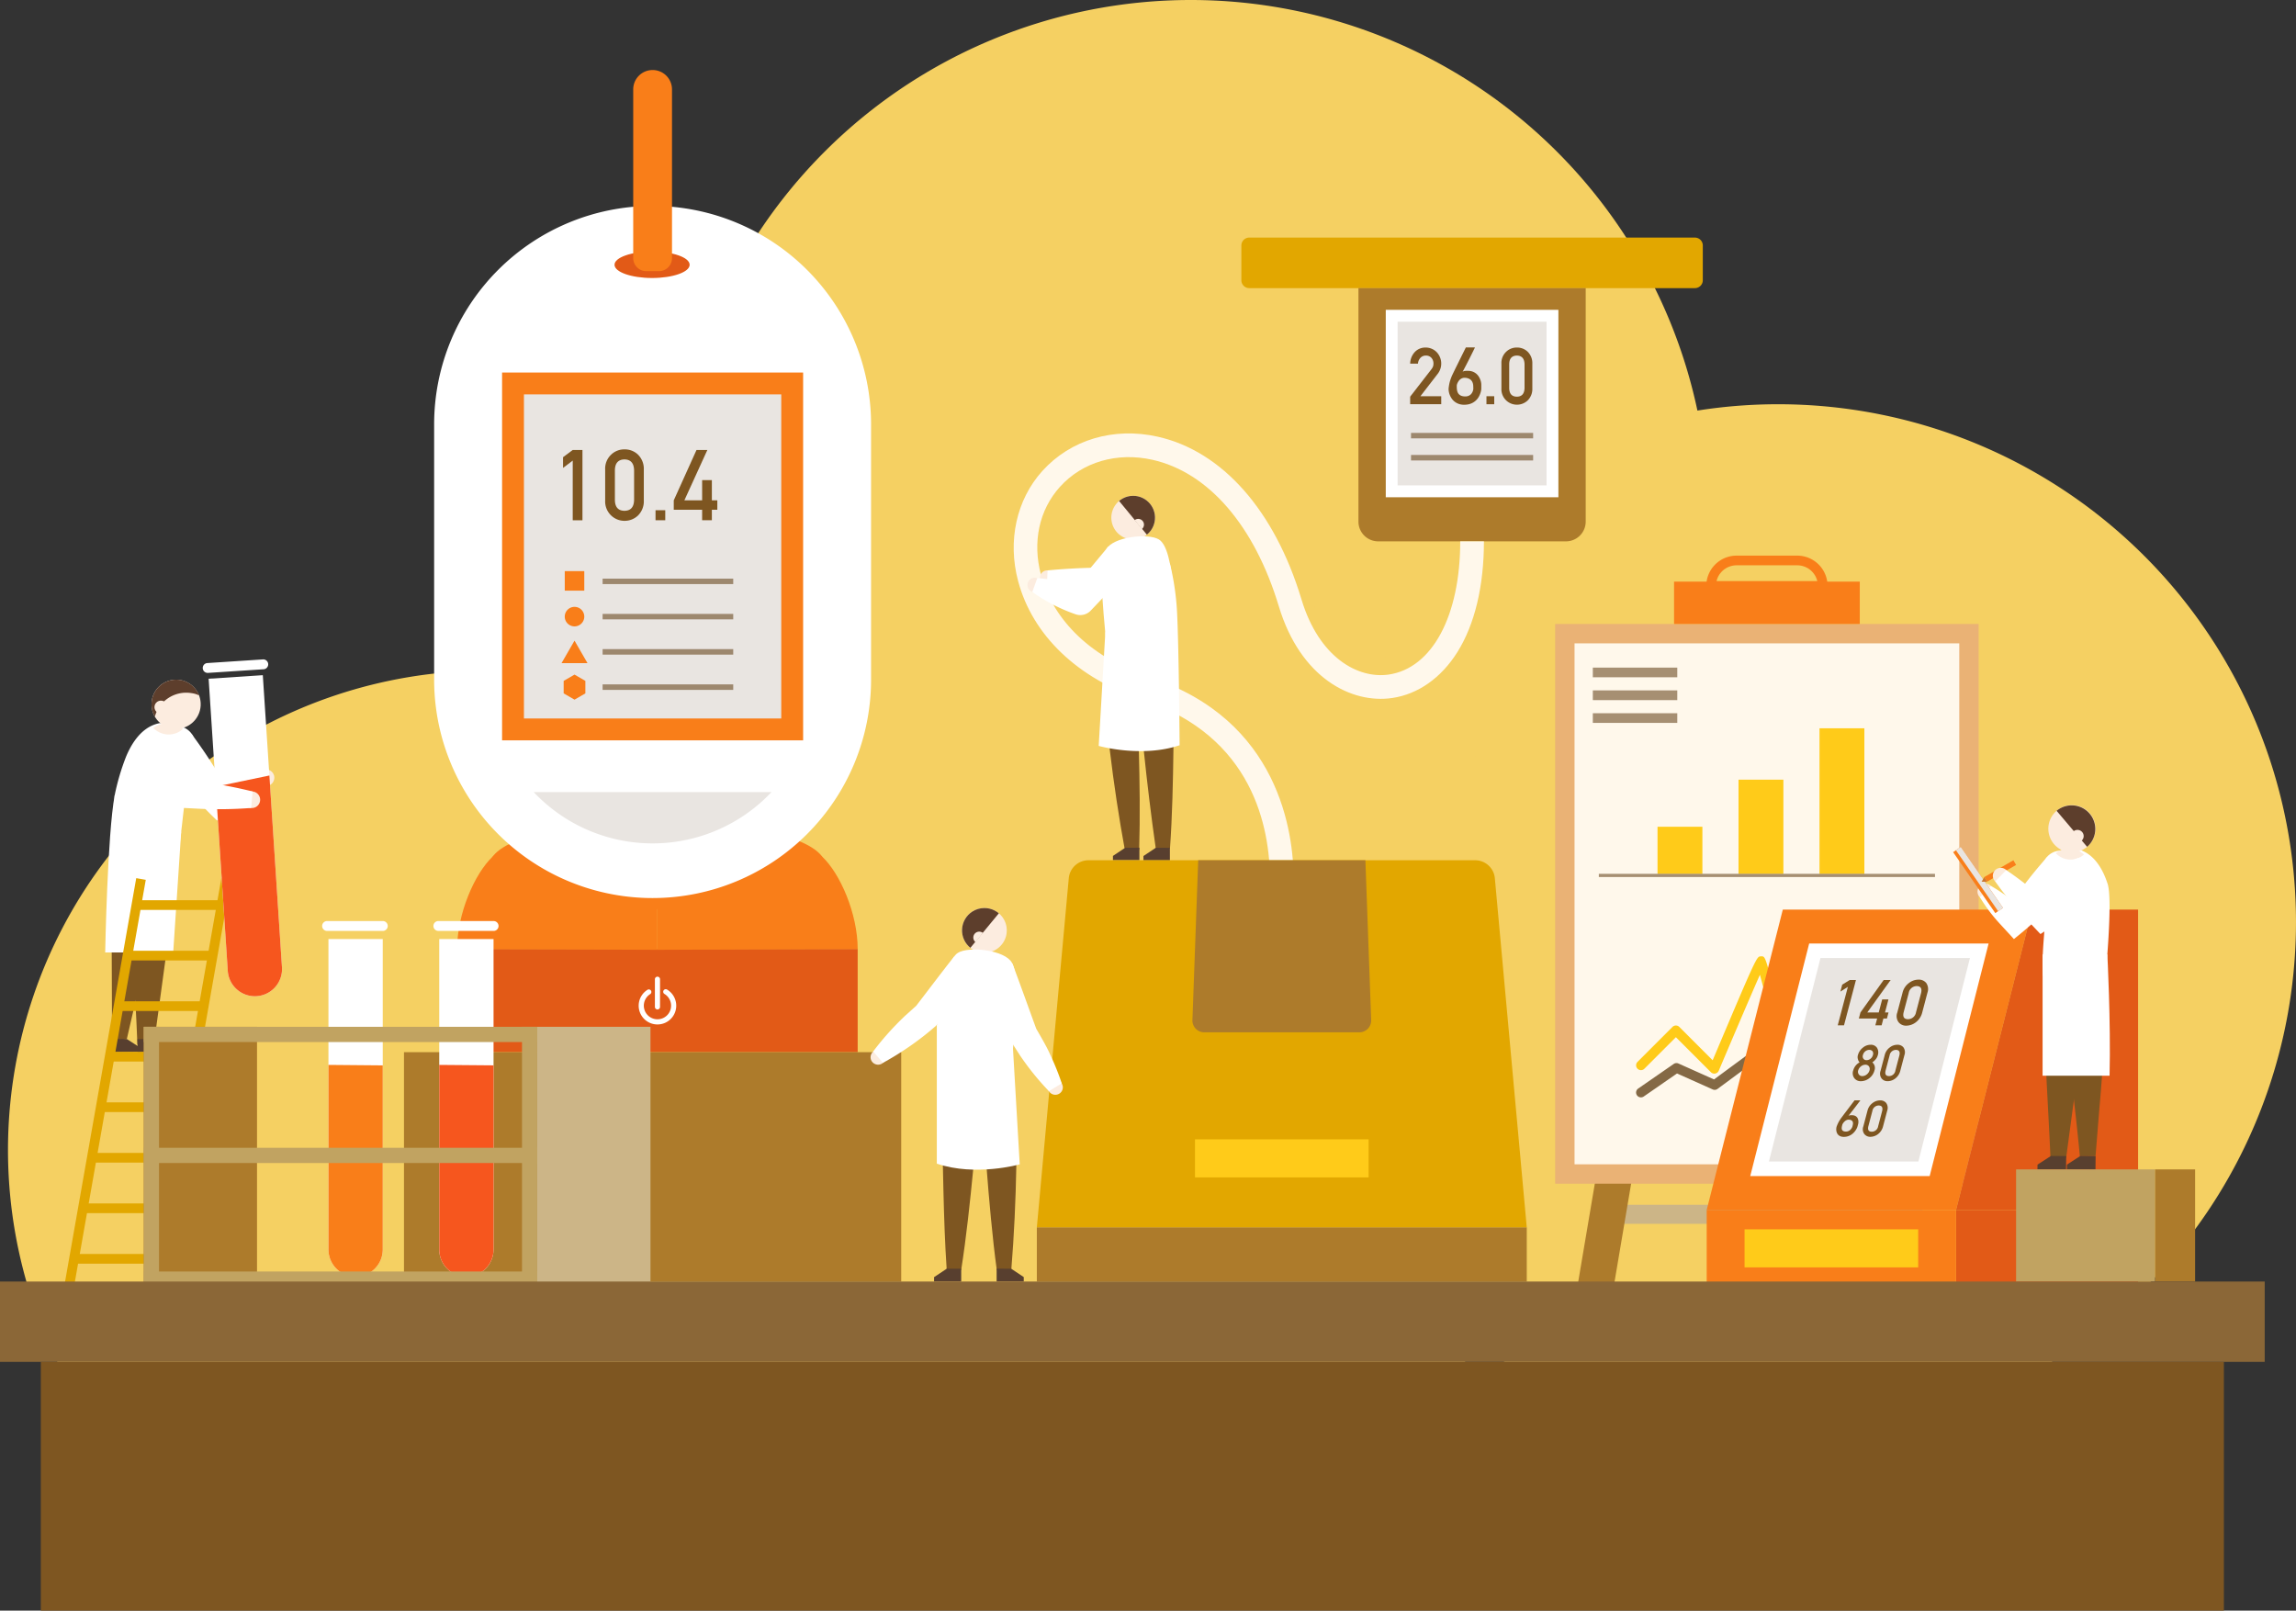 <svg id="explain03" xmlns="http://www.w3.org/2000/svg" xmlns:xlink="http://www.w3.org/1999/xlink" width="581.504" height="407.89" viewBox="0 0 581.504 407.89">
  <rect x="0" y="0" width="581.504" height="407.89" fill="#333333" stroke="none"/>
  <defs>
    <clipPath id="clip-path">
      <rect id="長方形_53876" data-name="長方形 53876" width="581.504" height="407.89" fill="none"/>
    </clipPath>
    <clipPath id="clip-path-3">
      <rect id="長方形_53812" data-name="長方形 53812" width="21.388" height="2.453" transform="translate(403.413 169.072)" fill="none"/>
    </clipPath>
    <clipPath id="clip-path-4">
      <rect id="長方形_53814" data-name="長方形 53814" width="21.388" height="2.452" transform="translate(403.413 174.845)" fill="none"/>
    </clipPath>
    <clipPath id="clip-path-5">
      <rect id="長方形_53816" data-name="長方形 53816" width="21.388" height="2.453" transform="translate(403.413 180.617)" fill="none"/>
    </clipPath>
    <clipPath id="clip-path-6">
      <rect id="長方形_53821" data-name="長方形 53821" width="85.14" height="0.794" transform="translate(404.933 221.302)" fill="none"/>
    </clipPath>
    <clipPath id="clip-path-7">
      <rect id="長方形_53831" data-name="長方形 53831" width="33.086" height="1.385" transform="translate(152.62 146.536)" fill="none"/>
    </clipPath>
    <clipPath id="clip-path-8">
      <rect id="長方形_53833" data-name="長方形 53833" width="33.086" height="1.384" transform="translate(152.62 155.466)" fill="none"/>
    </clipPath>
    <clipPath id="clip-path-9">
      <rect id="長方形_53835" data-name="長方形 53835" width="33.086" height="1.384" transform="translate(152.62 164.395)" fill="none"/>
    </clipPath>
    <clipPath id="clip-path-10">
      <rect id="長方形_53837" data-name="長方形 53837" width="33.086" height="1.384" transform="translate(152.62 173.325)" fill="none"/>
    </clipPath>
    <clipPath id="clip-path-11">
      <path id="パス_557034" data-name="パス 557034" d="M44.6,172.121a6.234,6.234,0,1,0,6.172,5.34,6.2,6.2,0,0,0-6.172-5.34h0" fill="none"/>
    </clipPath>
    <clipPath id="clip-path-13">
      <path id="パス_557062" data-name="パス 557062" d="M282.34,128.115A5.53,5.53,0,1,0,287,125.566a5.529,5.529,0,0,0-4.663,2.549" fill="none"/>
    </clipPath>
    <clipPath id="clip-path-15">
      <rect id="長方形_53870" data-name="長方形 53870" width="30.929" height="1.384" transform="translate(357.366 109.631)" fill="none"/>
    </clipPath>
    <clipPath id="clip-path-16">
      <rect id="長方形_53872" data-name="長方形 53872" width="30.929" height="1.385" transform="translate(357.366 115.22)" fill="none"/>
    </clipPath>
    <clipPath id="clip-path-17">
      <path id="パス_557079" data-name="パス 557079" d="M246.263,230.85a5.667,5.667,0,1,0,3.05-.894,5.667,5.667,0,0,0-3.05.894" fill="none"/>
    </clipPath>
  </defs>
  <g id="グループ_307755" data-name="グループ 307755" clip-path="url(#clip-path)">
    <g id="グループ_307736" data-name="グループ 307736">
      <g id="グループ_307735" data-name="グループ 307735" clip-path="url(#clip-path)">
        <path id="パス_556974" data-name="パス 556974" d="M63.731,396.941a121.4,121.4,0,1,1,150.752-25.423Z" fill="#f5d062"/>
        <path id="パス_556975" data-name="パス 556975" d="M432.748,131.157A131.157,131.157,0,1,1,301.591,0,131.157,131.157,0,0,1,432.748,131.157" fill="#f5d062"/>
        <path id="パス_556976" data-name="パス 556976" d="M581.5,233.53A131.157,131.157,0,1,1,450.347,102.373,131.157,131.157,0,0,1,581.5,233.53" fill="#f5d062"/>
        <path id="パス_556977" data-name="パス 556977" d="M397.05,266.459A131.157,131.157,0,1,1,265.893,135.3,131.157,131.157,0,0,1,397.05,266.459" fill="#f5d062"/>
        <rect id="長方形_53808" data-name="長方形 53808" width="76.551" height="4.819" transform="translate(410.384 305.109)" fill="#ccb587"/>
        <path id="パス_556978" data-name="パス 556978" d="M408.7,325.863h-9.2l14.726-87.057,8.943,1.513Z" fill="#ad7b2b"/>
        <rect id="長方形_53809" data-name="長方形 53809" width="107.25" height="141.742" transform="translate(393.878 158.023)" fill="#eab275"/>
        <path id="パス_556979" data-name="パス 556979" d="M462.859,149.609H432.148v-1.227a7.678,7.678,0,0,1,7.669-7.67H455.19a7.678,7.678,0,0,1,7.669,7.67Zm-28.113-2.453H460.26a5.224,5.224,0,0,0-5.07-3.991H439.817a5.226,5.226,0,0,0-5.071,3.991" fill="#f97e19"/>
        <rect id="長方形_53810" data-name="長方形 53810" width="97.44" height="131.931" transform="translate(398.783 162.928)" fill="#fff8eb"/>
        <g id="グループ_307713" data-name="グループ 307713" opacity="0.6" style="isolation: isolate">
          <g id="グループ_307712" data-name="グループ 307712">
            <g id="グループ_307711" data-name="グループ 307711" clip-path="url(#clip-path-3)">
              <line id="線_54672" data-name="線 54672" x2="21.388" transform="translate(403.413 170.299)" fill="#6b4921"/>
              <rect id="長方形_53811" data-name="長方形 53811" width="21.388" height="2.453" transform="translate(403.413 169.072)" fill="#6b4921"/>
            </g>
          </g>
        </g>
        <g id="グループ_307716" data-name="グループ 307716" opacity="0.6" style="isolation: isolate">
          <g id="グループ_307715" data-name="グループ 307715">
            <g id="グループ_307714" data-name="グループ 307714" clip-path="url(#clip-path-4)">
              <line id="線_54673" data-name="線 54673" x2="21.388" transform="translate(403.413 176.071)" fill="#6b4921"/>
              <rect id="長方形_53813" data-name="長方形 53813" width="21.388" height="2.453" transform="translate(403.413 174.844)" fill="#6b4921"/>
            </g>
          </g>
        </g>
        <g id="グループ_307719" data-name="グループ 307719" opacity="0.6" style="isolation: isolate">
          <g id="グループ_307718" data-name="グループ 307718">
            <g id="グループ_307717" data-name="グループ 307717" clip-path="url(#clip-path-5)">
              <line id="線_54674" data-name="線 54674" x2="21.388" transform="translate(403.413 181.843)" fill="#6b4921"/>
              <rect id="長方形_53815" data-name="長方形 53815" width="21.388" height="2.453" transform="translate(403.413 180.617)" fill="#6b4921"/>
            </g>
          </g>
        </g>
        <rect id="長方形_53817" data-name="長方形 53817" width="11.364" height="36.864" transform="translate(460.823 184.438)" fill="#ffcb19"/>
        <rect id="長方形_53818" data-name="長方形 53818" width="11.364" height="23.853" transform="translate(440.311 197.449)" fill="#ffcb19"/>
        <rect id="長方形_53819" data-name="長方形 53819" width="11.364" height="11.927" transform="translate(419.799 209.375)" fill="#ffcb19"/>
        <g id="グループ_307722" data-name="グループ 307722" opacity="0.6" style="isolation: isolate">
          <g id="グループ_307721" data-name="グループ 307721">
            <g id="グループ_307720" data-name="グループ 307720" clip-path="url(#clip-path-6)">
              <rect id="長方形_53820" data-name="長方形 53820" width="85.139" height="0.794" transform="translate(404.933 221.302)" fill="#6b4921"/>
            </g>
          </g>
        </g>
        <path id="パス_556980" data-name="パス 556980" d="M456.45,284.342a1.347,1.347,0,0,1-.167-.011,1.228,1.228,0,0,1-1.059-1.272,78.763,78.763,0,0,0-1.752-18.926l-2.235,0h0a1.227,1.227,0,0,1-1.187-.917c-2.326-8.949-3.609-13.771-4.317-16.358-2.279,5.15-7.051,16.33-10.418,24.284a1.225,1.225,0,0,1-2,.389l-8.862-8.861-7.984,7.984a1.226,1.226,0,0,1-1.735-1.734l8.852-8.852a1.226,1.226,0,0,1,1.734,0l8.442,8.442c11.111-26.246,11.133-26.25,12.154-26.312,1.088-.068,1.1-.069,2.978,6.97.914,3.42,2.093,7.92,3.287,12.511l2.246,0h0a1.226,1.226,0,0,1,1.187.919,66.695,66.695,0,0,1,1.787,10.924l5.1-22.11a1.227,1.227,0,0,1,2.313-.23l7.353,16.264,13.584-30.731a1.226,1.226,0,0,1,2.243.991l-14.693,33.241a1.224,1.224,0,0,1-1.116.731h0a1.227,1.227,0,0,1-1.118-.721L464.081,255.5l-6.437,27.891a1.227,1.227,0,0,1-1.194.951" fill="#ffcb19"/>
        <path id="パス_556981" data-name="パス 556981" d="M415.6,277.907a1.226,1.226,0,0,1-.7-2.235l9-6.23a1.225,1.225,0,0,1,1.2-.11l9.009,4.033,11.986-8.844a1.213,1.213,0,0,1,.428-.2l9.171-2.314a1.239,1.239,0,0,1,.5-.02l9.253,1.563a1.161,1.161,0,0,1,.157.038l20.577,6.337a1.226,1.226,0,1,1-.722,2.344l-20.5-6.313-8.921-1.507-8.686,2.191L435,275.764a1.224,1.224,0,0,1-1.229.132l-9.033-4.043-8.434,5.836a1.223,1.223,0,0,1-.7.218" fill="#846945"/>
        <rect id="長方形_53822" data-name="長方形 53822" width="47.037" height="10.725" transform="translate(423.985 147.298)" fill="#f97e19"/>
        <path id="パス_556982" data-name="パス 556982" d="M432.253,306.415h63.155l19.274-76.058H451.528Z" fill="#f97e19"/>
        <path id="パス_556983" data-name="パス 556983" d="M488.727,297.831l14.924-58.89H458.207l-14.924,58.89Z" fill="#fff"/>
        <path id="パス_556984" data-name="パス 556984" d="M485.865,294.152l13.059-51.532H461.07l-13.059,51.532Z" fill="#e9e5e1"/>
        <path id="パス_556985" data-name="パス 556985" d="M468.009,249.919l-1.895,1.2.461-1.749,1.891-1.181h1.587l-3.023,11.468h-1.587Z" fill="#7e5621"/>
        <path id="パス_556986" data-name="パス 556986" d="M471.193,256.405l5.879-8.22h1.77l-5.919,8.22h2.9l.871-3.3h1.587l-.87,3.3h.891l-.406,1.54h-.891l-.45,1.708h-1.588l.45-1.706-4.631,0Z" fill="#7e5621"/>
        <path id="パス_556987" data-name="パス 556987" d="M481.858,251.381a4.272,4.272,0,0,1,1.627-2.442,3.923,3.923,0,0,1,2.39-.848,2.394,2.394,0,0,1,1.98.849,2.718,2.718,0,0,1,.308,2.447l-1.333,5.057a4.442,4.442,0,0,1-1.6,2.439,4.063,4.063,0,0,1-2.432.865,2.391,2.391,0,0,1-1.938-.864,2.576,2.576,0,0,1-.342-2.435Zm4.692.1q.41-1.727-1.106-1.758a2.068,2.068,0,0,0-2.026,1.758l-1.284,4.871q-.429,1.741,1.1,1.757a2.069,2.069,0,0,0,2.033-1.757Z" fill="#7e5621"/>
        <path id="パス_556988" data-name="パス 556988" d="M469.359,271.088a3.312,3.312,0,0,1,1.611-2.043,1.864,1.864,0,0,1-.42-.816,1.7,1.7,0,0,1,0-1.022,3.554,3.554,0,0,1,1.237-1.875,3.064,3.064,0,0,1,1.973-.748,1.842,1.842,0,0,1,1.609.747,2.218,2.218,0,0,1,.225,1.875,2.629,2.629,0,0,1-.512,1.021,4.509,4.509,0,0,1-.876.816,1.859,1.859,0,0,1,.534,2.043,3.583,3.583,0,0,1-1.3,1.961,3.46,3.46,0,0,1-2.115.766,1.986,1.986,0,0,1-1.681-.765,2.125,2.125,0,0,1-.288-1.96m1.261-.012a1.132,1.132,0,0,0,.168,1.024,1.012,1.012,0,0,0,.882.418,1.747,1.747,0,0,0,1.12-.418,1.924,1.924,0,0,0,.7-1.024,1.167,1.167,0,0,0-.153-1.036,1.1,1.1,0,0,0-.9-.406,1.837,1.837,0,0,0-1.1.406,1.917,1.917,0,0,0-.711,1.036m1.2-3.895a1.022,1.022,0,0,0,.14.964.953.953,0,0,0,.777.344,1.616,1.616,0,0,0,.976-.344,1.719,1.719,0,0,0,.636-.964,1.069,1.069,0,0,0-.122-.983,1.032,1.032,0,0,0-.8-.319,1.648,1.648,0,0,0-.952.319,1.73,1.73,0,0,0-.653.983" fill="#7e5621"/>
        <path id="パス_556989" data-name="パス 556989" d="M477.34,267.19a3.385,3.385,0,0,1,1.289-1.934,3.1,3.1,0,0,1,1.892-.671,1.894,1.894,0,0,1,1.567.672,2.149,2.149,0,0,1,.244,1.937l-1.055,4a3.52,3.52,0,0,1-1.264,1.931,3.22,3.22,0,0,1-1.925.685,1.9,1.9,0,0,1-1.535-.684,2.043,2.043,0,0,1-.271-1.928Zm3.715.081q.324-1.367-.876-1.392a1.636,1.636,0,0,0-1.6,1.392l-1.017,3.856q-.339,1.38.87,1.392a1.637,1.637,0,0,0,1.609-1.392Z" fill="#7e5621"/>
        <path id="パス_556990" data-name="パス 556990" d="M471.172,278.651a.931.931,0,0,1-.094.134l-.274.365c-.115.153-.249.33-.4.529l-.48.629q-.252.33-.512.666t-.5.642l-.436.554q-.2.249-.323.4a1.215,1.215,0,0,1,.441-.127,3.915,3.915,0,0,1,.529-.01,1.76,1.76,0,0,1,.712.15,1.352,1.352,0,0,1,.723.8,2.162,2.162,0,0,1,.109.492,2.255,2.255,0,0,1,0,.449,2.178,2.178,0,0,1-.052.326c-.007.025-.019.071-.036.137l-.059.222c-.021.08-.044.163-.068.245s-.045.154-.065.212c-.012.029-.045.105-.1.228a3.866,3.866,0,0,1-.24.436,4.722,4.722,0,0,1-.4.541,3.623,3.623,0,0,1-1.37.993,3.171,3.171,0,0,1-.995.231,2.605,2.605,0,0,1-.983-.075,1.734,1.734,0,0,1-.66-.355,1.541,1.541,0,0,1-.389-.533,2.2,2.2,0,0,1-.17-.619,2.542,2.542,0,0,1,0-.61,2.151,2.151,0,0,1,.116-.5c.079-.2.153-.386.225-.545s.145-.313.223-.458.16-.288.247-.43.186-.294.3-.461c.028-.041.1-.14.215-.295l.429-.576q.255-.343.569-.754t.631-.834q.746-.984,1.669-2.2Zm-2.013,6.645c.042-.158.081-.332.119-.523a1.354,1.354,0,0,0,0-.545.779.779,0,0,0-.278-.445,1.268,1.268,0,0,0-.72-.224,1.124,1.124,0,0,0-.442.049,1.625,1.625,0,0,0-.392.187,1.919,1.919,0,0,0-.33.271,3,3,0,0,0-.26.3,1.977,1.977,0,0,0-.176.277,1.134,1.134,0,0,0-.083.2c-.027.1-.056.219-.085.346a2.631,2.631,0,0,0-.059.38,1.315,1.315,0,0,0,.018.367.7.7,0,0,0,.147.315.822.822,0,0,0,.324.224,1.494,1.494,0,0,0,.56.087,1.469,1.469,0,0,0,.507-.071,1.642,1.642,0,0,0,.719-.471,2.376,2.376,0,0,0,.224-.292,1.937,1.937,0,0,0,.139-.259,1.43,1.43,0,0,0,.064-.171" fill="#7e5621"/>
        <path id="パス_556991" data-name="パス 556991" d="M472.975,281.275a3.385,3.385,0,0,1,1.289-1.934,3.1,3.1,0,0,1,1.892-.671,1.894,1.894,0,0,1,1.567.672,2.149,2.149,0,0,1,.244,1.937l-1.055,4a3.515,3.515,0,0,1-1.264,1.931,3.22,3.22,0,0,1-1.925.685,1.9,1.9,0,0,1-1.535-.684,2.043,2.043,0,0,1-.271-1.928Zm3.715.081q.324-1.366-.876-1.392a1.636,1.636,0,0,0-1.6,1.392l-1.017,3.856q-.339,1.38.87,1.392a1.637,1.637,0,0,0,1.609-1.392Z" fill="#7e5621"/>
        <path id="パス_556992" data-name="パス 556992" d="M541.512,306.415H495.407l19.275-76.058h26.83Z" fill="#e25a17"/>
        <rect id="長方形_53823" data-name="長方形 53823" width="46.105" height="19.449" transform="translate(495.408 306.414)" fill="#e25a17"/>
        <rect id="長方形_53824" data-name="長方形 53824" width="63.155" height="19.449" transform="translate(432.253 306.414)" fill="#f97e19"/>
        <rect id="長方形_53825" data-name="長方形 53825" width="43.975" height="9.638" transform="translate(441.843 311.32)" fill="#ffcb19"/>
        <rect id="長方形_53826" data-name="長方形 53826" width="101.419" height="26.139" transform="translate(115.804 240.32)" fill="#e25a17"/>
        <path id="パス_556993" data-name="パス 556993" d="M166.514,259.44a4.751,4.751,0,0,1-2.492-8.8.649.649,0,0,1,.682,1.1,3.452,3.452,0,1,0,3.619,0,.649.649,0,1,1,.681-1.1,4.751,4.751,0,0,1-2.49,8.8" fill="#fff"/>
        <path id="パス_556994" data-name="パス 556994" d="M166.514,255.643a.65.65,0,0,1-.649-.649v-7.005a.649.649,0,1,1,1.3,0v7.005a.65.65,0,0,1-.649.649" fill="#fff"/>
        <path id="パス_556995" data-name="パス 556995" d="M208.929,219.008c0,6.214-19,11.252-42.429,11.252s-42.429-5.038-42.429-11.252,19-11.252,42.429-11.252,42.429,5.038,42.429,11.252" fill="#f97e19"/>
        <path id="パス_556996" data-name="パス 556996" d="M115.777,240.32c0-8.9,4.441-19.15,9.039-23.422,7.736-7.186,41.684,2.11,41.684,2.11v21.533Z" fill="#f97e19"/>
        <path id="パス_556997" data-name="パス 556997" d="M217.223,240.32c0-8.9-4.441-19.15-9.039-23.422-7.736-7.186-41.684,2.11-41.684,2.11v21.533Z" fill="#f97e19"/>
        <path id="パス_556998" data-name="パス 556998" d="M165.283,227.432h0A55.331,55.331,0,0,1,109.952,172.1V107.482a55.331,55.331,0,1,1,110.662,0V172.1a55.331,55.331,0,0,1-55.331,55.331" fill="#fff"/>
        <rect id="長方形_53827" data-name="長方形 53827" width="76.244" height="93.15" transform="translate(127.161 94.342)" fill="#f97e19"/>
        <rect id="長方形_53828" data-name="長方形 53828" width="65.171" height="82.077" transform="translate(132.697 99.878)" fill="#e9e5e1"/>
        <path id="パス_556999" data-name="パス 556999" d="M145.055,116.644,142.6,118.5v-2.714l2.452-1.832h2.463v17.8h-2.463Z" fill="#7e5621"/>
        <path id="パス_557000" data-name="パス 557000" d="M153.271,118.913a4.855,4.855,0,0,1,1.526-3.79,4.752,4.752,0,0,1,3.361-1.317,4.821,4.821,0,0,1,3.42,1.319,5.064,5.064,0,0,1,1.48,3.8v7.849a5.048,5.048,0,0,1-1.48,3.784,4.912,4.912,0,0,1-3.42,1.343,4.9,4.9,0,0,1-4.887-5.119Zm7.324.159q-.072-2.679-2.437-2.728-2.376.049-2.424,2.728v7.56q.048,2.7,2.424,2.727,2.365-.024,2.437-2.727Z" fill="#7e5621"/>
        <rect id="長方形_53829" data-name="長方形 53829" width="2.463" height="2.538" transform="translate(166.026 129.213)" fill="#7e5621"/>
        <path id="パス_557001" data-name="パス 557001" d="M170.643,126.711l5.761-12.758h2.746l-5.821,12.758h4.5v-5.126h2.463v5.126h1.384v2.39h-1.384v2.65h-2.463V129.1l-7.187,0Z" fill="#7e5621"/>
        <path id="パス_557002" data-name="パス 557002" d="M135.175,200.6a41.389,41.389,0,0,0,60.216,0Z" fill="#e9e5e1"/>
        <path id="パス_557003" data-name="パス 557003" d="M174.666,67.052c0,1.851-4.259,3.351-9.513,3.351s-9.512-1.5-9.512-3.351S159.9,63.7,165.153,63.7s9.513,1.5,9.513,3.351" fill="#e25a17"/>
        <path id="パス_557004" data-name="パス 557004" d="M165.283,17.733h0a4.91,4.91,0,0,0-4.91,4.91V65.36a3.311,3.311,0,0,0,3.312,3.311h3.2a3.311,3.311,0,0,0,3.312-3.311V22.643a4.91,4.91,0,0,0-4.91-4.91" fill="#f97e19"/>
        <g id="グループ_307725" data-name="グループ 307725" opacity="0.6" style="isolation: isolate">
          <g id="グループ_307724" data-name="グループ 307724">
            <g id="グループ_307723" data-name="グループ 307723" clip-path="url(#clip-path-7)">
              <rect id="長方形_53830" data-name="長方形 53830" width="33.085" height="1.384" transform="translate(152.621 146.537)" fill="#6b4921"/>
            </g>
          </g>
        </g>
        <g id="グループ_307728" data-name="グループ 307728" opacity="0.6" style="isolation: isolate">
          <g id="グループ_307727" data-name="グループ 307727">
            <g id="グループ_307726" data-name="グループ 307726" clip-path="url(#clip-path-8)">
              <rect id="長方形_53832" data-name="長方形 53832" width="33.085" height="1.384" transform="translate(152.621 155.466)" fill="#6b4921"/>
            </g>
          </g>
        </g>
        <g id="グループ_307731" data-name="グループ 307731" opacity="0.6" style="isolation: isolate">
          <g id="グループ_307730" data-name="グループ 307730">
            <g id="グループ_307729" data-name="グループ 307729" clip-path="url(#clip-path-9)">
              <rect id="長方形_53834" data-name="長方形 53834" width="33.085" height="1.384" transform="translate(152.621 164.395)" fill="#6b4921"/>
            </g>
          </g>
        </g>
        <g id="グループ_307734" data-name="グループ 307734" opacity="0.6" style="isolation: isolate">
          <g id="グループ_307733" data-name="グループ 307733">
            <g id="グループ_307732" data-name="グループ 307732" clip-path="url(#clip-path-10)">
              <rect id="長方形_53836" data-name="長方形 53836" width="33.085" height="1.384" transform="translate(152.621 173.325)" fill="#6b4921"/>
            </g>
          </g>
        </g>
        <rect id="長方形_53838" data-name="長方形 53838" width="4.945" height="4.945" transform="translate(143.035 144.637)" fill="#f97e19"/>
        <path id="パス_557005" data-name="パス 557005" d="M145.507,158.631h0a2.472,2.472,0,1,1,2.473-2.473,2.473,2.473,0,0,1-2.473,2.473" fill="#f97e19"/>
        <path id="パス_557006" data-name="パス 557006" d="M145.507,162.242l-3.285,5.691h6.57Z" fill="#f97e19"/>
        <path id="パス_557007" data-name="パス 557007" d="M148.255,175.6V172.43l-2.747-1.586-2.748,1.586V175.6l2.748,1.586Z" fill="#f97e19"/>
        <path id="パス_557008" data-name="パス 557008" d="M523.293,293.2l3.077-22.95c1.085-7.633,2.083-15.277,2.581-22.964l-11.279-.512c-.378,13.459,1.072,32.621,1.643,46.261Z" fill="#7e5621"/>
        <path id="パス_557009" data-name="パス 557009" d="M519.435,292.742l-3.4,2.2-.013,1.205h7.244l.037-3.368Z" fill="#583f2f"/>
        <path id="パス_557010" data-name="パス 557010" d="M530.738,292.761l.971-12.088a349.933,349.933,0,0,0,1.46-36.3l-11.284.422c.833,14,3.579,33.841,4.874,48.012Z" fill="#7e5621"/>
        <path id="パス_557011" data-name="パス 557011" d="M526.888,292.741l-3.4,2.2-.014,1.205,7.244.053.038-3.42Z" fill="#583f2f"/>
        <path id="パス_557012" data-name="パス 557012" d="M517.421,247.176c-.4-5.887.545-11.265.385-13.406-.649-8.727-.153-13.055,2.656-16.483a10.042,10.042,0,0,1,2.113-1.93c.83-.059,2.562-.62,3.931-.219,4.7,1.377,6.588,6.585,7.28,8.666,1.382,4.161-.559,23.664-.559,23.664l-15.8-.292" fill="#fff"/>
        <path id="パス_557013" data-name="パス 557013" d="M517.323,241.7h16.4s.9,17.03.562,30.721H517.323Z" fill="#fff"/>
        <path id="パス_557014" data-name="パス 557014" d="M500.863,225.516a2.008,2.008,0,0,1,2.272-1.7h0a2.007,2.007,0,1,1-2.273,1.7" fill="#fcecdf"/>
        <path id="パス_557015" data-name="パス 557015" d="M525.269,223.135,518.4,217.12a118.5,118.5,0,0,0-10.549,13.8l4.958-.2a47.136,47.136,0,0,0-8.557-6.364l-2.8,2.876a40.772,40.772,0,0,0,4.8,6.438c.942,1.032,2.859,3.1,3.806,4.144a111.022,111.022,0,0,0,15.221-14.674" fill="#fff"/>
        <path id="パス_557016" data-name="パス 557016" d="M517.375,219.351h0a4.566,4.566,0,1,1,3.871,5.17,4.566,4.566,0,0,1-3.871-5.17" fill="#fff"/>
        <path id="パス_557017" data-name="パス 557017" d="M519.669,206.738h0A5.975,5.975,0,0,1,527.9,204.8h0a5.976,5.976,0,1,1-8.227,1.937" fill="#fcecdf"/>
        <path id="パス_557018" data-name="パス 557018" d="M520.875,205.335l.028-.024a5.978,5.978,0,0,1,7.7,9.145Z" fill="#5d3e2c"/>
        <path id="パス_557019" data-name="パス 557019" d="M527.12,212.983c.03-.023.059-.048.087-.073a1.57,1.57,0,1,0-2.1-2.336" fill="#fcecdf"/>
        <path id="パス_557020" data-name="パス 557020" d="M526.694,215.6c-1.238-.71-3.053-.568-3.874-.7a10.186,10.186,0,0,0-2.178,1.148,5.146,5.146,0,0,0,7.184.341,8.019,8.019,0,0,0-1.132-.786" fill="#fcecdf"/>
        <rect id="長方形_53839" data-name="長方形 53839" width="2.343" height="18.769" transform="translate(494.669 215.812) rotate(-34.687)" fill="#f97e19"/>
        <rect id="長方形_53840" data-name="長方形 53840" width="1.484" height="18.773" transform="translate(495.375 215.323) rotate(-34.707)" fill="#e9e5e1"/>
        <rect id="長方形_53841" data-name="長方形 53841" width="8.499" height="1.367" transform="translate(502.566 222.109) rotate(-29.995)" fill="#f97e19"/>
        <path id="パス_557021" data-name="パス 557021" d="M503.246,223.293l-.683-1.185-.684,1.185Z" fill="#cb7730"/>
        <path id="パス_557022" data-name="パス 557022" d="M504.745,221.5a2.008,2.008,0,0,1,2.272-1.7h0a2.008,2.008,0,1,1-2.273,1.7" fill="#fcecdf"/>
        <path id="パス_557023" data-name="パス 557023" d="M530.6,225.066l-6.541-6.374a81.4,81.4,0,0,0-9.184,11.067l4.84-.058a91.475,91.475,0,0,0-11.583-9.355l-2.808,2.869a78.919,78.919,0,0,0,7.062,8.679c1.069,1.126,3.344,3.547,4.4,4.657A77.217,77.217,0,0,0,530.6,225.065" fill="#fff"/>
        <path id="パス_557024" data-name="パス 557024" d="M522.872,221.1h0a4.566,4.566,0,1,1,3.871,5.17,4.566,4.566,0,0,1-3.871-5.17" fill="#fff"/>
        <rect id="長方形_53842" data-name="長方形 53842" width="552.902" height="63" transform="translate(10.339 344.89)" fill="#7e5621"/>
        <rect id="長方形_53843" data-name="長方形 53843" width="35.218" height="28.399" transform="translate(510.61 296.148)" fill="#c1a361"/>
        <rect id="長方形_53844" data-name="長方形 53844" width="10.123" height="28.399" transform="translate(545.828 296.148)" fill="#ad7b2b"/>
        <rect id="長方形_53845" data-name="長方形 53845" width="125.931" height="58.088" transform="translate(102.317 266.459)" fill="#ad7b2b"/>
        <path id="パス_557025" data-name="パス 557025" d="M69.472,196.835a2.1,2.1,0,0,1-1.972,2.214c-1.16.066-2.153,1.276-2.214.119s.823-4.238,1.978-4.3a2.094,2.094,0,0,1,2.214,1.968v0" fill="#fcecdf"/>
        <path id="パス_557026" data-name="パス 557026" d="M48.569,185.945a123.6,123.6,0,0,1,9.743,15.294l-4.565-1.033,3.058-1.466a63.4,63.4,0,0,1,9.584-3.634l1.981,3.69c-4.031,3.512-8.817,6.286-13.408,8.991a115.159,115.159,0,0,1-14.08-16.2l7.687-5.645" fill="#fff"/>
        <path id="パス_557027" data-name="パス 557027" d="M49.435,188.352a4.769,4.769,0,1,1-5.034-4.489h0a4.77,4.77,0,0,1,5.034,4.489" fill="#fff"/>
        <path id="パス_557028" data-name="パス 557028" d="M34.8,264.492c-.527-14.237-2.071-34.233-1.792-48.277l11.783.475c-.479,8.035-1.476,16.033-2.573,24.01l-3.269,23.974Z" fill="#7e5621"/>
        <path id="パス_557029" data-name="パス 557029" d="M28.342,263.864c.117-14.981-.442-36.066.512-50.807l11.754.964c-1.284,12.651-3.584,25.177-5.852,37.685L32.122,263.13Z" fill="#7e5621"/>
        <path id="パス_557030" data-name="パス 557030" d="M45.013,217.136l-16.428-1.1.455-14.609a58.3,58.3,0,0,1,2.924-9.9c.906-2.108,3.335-7.353,8.349-8.365,1.46-.295,3.211.443,4.07.58a10.541,10.541,0,0,1,2.026,2.2c2.615,3.818,1.823,8.286.368,17.308-.357,2.214-.823,7.812-1.763,13.9" fill="#fff"/>
        <path id="パス_557031" data-name="パス 557031" d="M29.04,201.421c-1.838,9.909-2.4,39.783-2.4,39.783H43.868l2.022-30.556Z" fill="#fff"/>
      </g>
    </g>
    <g id="グループ_307738" data-name="グループ 307738">
      <g id="グループ_307737" data-name="グループ 307737" clip-path="url(#clip-path-11)">
        <path id="パス_557032" data-name="パス 557032" d="M50.772,177.479a6.241,6.241,0,1,1-7.063-5.294,6.241,6.241,0,0,1,7.063,5.294v0" fill="#fcecdf"/>
        <path id="パス_557033" data-name="パス 557033" d="M39.072,182.136a8.223,8.223,0,0,1,9.435-6.6,5.645,5.645,0,0,1,4.439,3.2l-3.139-7.37-9.026.589L37.9,177.735Z" fill="#5d3e2c"/>
      </g>
    </g>
    <g id="グループ_307740" data-name="グループ 307740">
      <g id="グループ_307739" data-name="グループ 307739" clip-path="url(#clip-path)">
        <path id="パス_557035" data-name="パス 557035" d="M41.889,177.882a1.64,1.64,0,1,0-2.2,2.432" fill="#fcecdf"/>
        <path id="パス_557036" data-name="パス 557036" d="M40.074,183.615a8.436,8.436,0,0,0-1.248.717,5.376,5.376,0,0,0,7.505.287,10.6,10.6,0,0,0-2.164-1.389c-.867.067-2.741-.242-4.094.385" fill="#fcecdf"/>
        <path id="パス_557037" data-name="パス 557037" d="M34.81,263.165l.037,3.293,6.973-.078-.013-1.132-3.268-2.119Z" fill="#583f2f"/>
        <path id="パス_557038" data-name="パス 557038" d="M28.393,263.165l.037,3.293,6.973-.078-.013-1.132-3.268-2.119Z" fill="#583f2f"/>
        <rect id="長方形_53847" data-name="長方形 53847" width="21.568" height="2.453" transform="translate(34.545 227.98)" fill="#e2a700"/>
        <rect id="長方形_53848" data-name="長方形 53848" width="104.383" height="2.452" transform="translate(37.94 325.185) rotate(-79.996)" fill="#e2a700"/>
        <rect id="長方形_53849" data-name="長方形 53849" width="104.383" height="2.452" transform="translate(16.371 325.185) rotate(-79.996)" fill="#e2a700"/>
        <rect id="長方形_53850" data-name="長方形 53850" width="21.568" height="2.453" transform="translate(32.287 240.778)" fill="#e2a700"/>
        <rect id="長方形_53851" data-name="長方形 53851" width="21.569" height="2.453" transform="translate(30.03 253.577)" fill="#e2a700"/>
        <rect id="長方形_53852" data-name="長方形 53852" width="21.568" height="2.453" transform="translate(27.774 266.375)" fill="#e2a700"/>
        <rect id="長方形_53853" data-name="長方形 53853" width="21.569" height="2.453" transform="translate(25.516 279.174)" fill="#e2a700"/>
        <rect id="長方形_53854" data-name="長方形 53854" width="21.568" height="2.453" transform="translate(23.261 291.972)" fill="#e2a700"/>
        <rect id="長方形_53855" data-name="長方形 53855" width="21.569" height="2.453" transform="translate(21.003 304.769)" fill="#e2a700"/>
        <rect id="長方形_53856" data-name="長方形 53856" width="21.568" height="2.453" transform="translate(18.747 317.568)" fill="#e2a700"/>
        <path id="パス_557039" data-name="パス 557039" d="M125.038,235.753H111a1.252,1.252,0,0,1-.073-2.5h14.111a1.252,1.252,0,0,1,.073,2.5h-.073" fill="#fff"/>
        <path id="パス_557040" data-name="パス 557040" d="M118.123,323.308h0a6.878,6.878,0,0,1-6.876-6.876V237.813H125v78.619a6.877,6.877,0,0,1-6.877,6.876" fill="#fff"/>
        <path id="パス_557041" data-name="パス 557041" d="M118.123,323.308h0a6.877,6.877,0,0,1-6.876-6.877V269.684L125,269.8v46.627a6.877,6.877,0,0,1-6.877,6.877" fill="#f6561e"/>
        <path id="パス_557042" data-name="パス 557042" d="M96.977,235.753H82.938a1.252,1.252,0,1,1-.073-2.5H96.977a1.252,1.252,0,0,1,.072,2.5h-.072" fill="#fff"/>
        <path id="パス_557043" data-name="パス 557043" d="M90.061,323.308h0a6.878,6.878,0,0,1-6.876-6.876V237.813H96.938v78.619a6.877,6.877,0,0,1-6.877,6.876" fill="#fff"/>
        <path id="パス_557044" data-name="パス 557044" d="M90.061,323.308h0a6.877,6.877,0,0,1-6.876-6.877V269.684l13.753.121v46.627a6.877,6.877,0,0,1-6.877,6.877" fill="#f97e19"/>
        <rect id="長方形_53857" data-name="長方形 53857" width="28.681" height="65.827" transform="translate(136.066 260.035)" fill="#ccb587"/>
        <rect id="長方形_53858" data-name="長方形 53858" width="28.681" height="65.827" transform="translate(36.413 260.035)" fill="#ad7b2b"/>
        <rect id="長方形_53859" data-name="長方形 53859" width="99.652" height="3.86" transform="translate(36.413 260.036)" fill="#c1a361"/>
        <rect id="長方形_53860" data-name="長方形 53860" width="99.652" height="3.86" transform="translate(36.413 290.674)" fill="#c1a361"/>
        <rect id="長方形_53861" data-name="長方形 53861" width="99.652" height="3.86" transform="translate(36.413 322.004)" fill="#c1a361"/>
        <rect id="長方形_53862" data-name="長方形 53862" width="3.86" height="65.827" transform="translate(36.413 260.035)" fill="#c1a361"/>
        <path id="パス_557045" data-name="パス 557045" d="M66.725,169.491l-14.008.918a1.251,1.251,0,0,1-.233-2.492l.07,0,14.007-.921a1.251,1.251,0,0,1,.233,2.492l-.07.005" fill="#fff"/>
        <path id="パス_557046" data-name="パス 557046" d="M65,252.281h0a6.876,6.876,0,0,1-7.311-6.411h0l-4.85-73.981,13.723-.9,4.85,73.981A6.877,6.877,0,0,1,65,252.281h0" fill="#fff"/>
        <path id="パス_557047" data-name="パス 557047" d="M65,252.28h0a6.876,6.876,0,0,1-7.311-6.411h0l-3.057-46.649,13.6-2.825,3.182,48.575A6.877,6.877,0,0,1,65,252.28h0" fill="#f6561e"/>
        <path id="パス_557048" data-name="パス 557048" d="M65.7,201.672a2.1,2.1,0,1,1-2.77-1.054h0a2.1,2.1,0,0,1,2.769,1.054" fill="#fcecdf"/>
        <path id="パス_557049" data-name="パス 557049" d="M42.818,189.614a45.949,45.949,0,0,1,6.22,9.087l-2.4-1.232a121.965,121.965,0,0,1,17.332,2.968l-.359,4.177a104.811,104.811,0,0,1-13.2.194c-.328-.015-4.811-.246-4.968-.251a43.172,43.172,0,0,1-9.855-8.728Z" fill="#fff"/>
        <path id="パス_557050" data-name="パス 557050" d="M43.449,190.652a4.769,4.769,0,1,1-6.3-2.4h0a4.769,4.769,0,0,1,6.3,2.4" fill="#fff"/>
        <rect id="長方形_53863" data-name="長方形 53863" width="3.86" height="65.827" transform="translate(132.207 260.035)" fill="#c1a361"/>
        <path id="パス_557051" data-name="パス 557051" d="M429.265,72.968H316.4a2,2,0,0,1-2-2v-8.8a2,2,0,0,1,2-2H429.265a2,2,0,0,1,2,2v8.8a2,2,0,0,1-2,2" fill="#e2a700"/>
        <path id="パス_557052" data-name="パス 557052" d="M396.608,137.094H349.052a5,5,0,0,1-5-5V72.967h57.556v59.127a5,5,0,0,1-5,5" fill="#ad7b2b"/>
        <rect id="長方形_53864" data-name="長方形 53864" width="40.721" height="44.457" transform="translate(352.47 79.968)" fill="#e9e5e1"/>
        <path id="パス_557053" data-name="パス 557053" d="M394.691,125.925H350.97V78.468h43.721Zm-40.721-3h37.721V81.468H353.97Z" fill="#fff"/>
        <path id="パス_557054" data-name="パス 557054" d="M357.149,100.459l5.4-6.967a2.71,2.71,0,0,0,.426-.783,2.96,2.96,0,0,0,.076-.646,2.154,2.154,0,0,0-.484-1.4,1.811,1.811,0,0,0-1.423-.616,1.841,1.841,0,0,0-1.356.538,2.371,2.371,0,0,0-.664,1.517h-1.971a4.432,4.432,0,0,1,1.155-2.935,3.644,3.644,0,0,1,2.68-1.151,3.9,3.9,0,0,1,2.889,1.173,4.217,4.217,0,0,1,.312,5.4l-4.439,5.748h5.272v2.03h-7.869Z" fill="#7e5621"/>
        <path id="パス_557055" data-name="パス 557055" d="M373.554,87.988a1.006,1.006,0,0,1-.093.21l-.278.571q-.176.362-.41.83t-.493.987q-.26.518-.528,1.045t-.517,1.006q-.249.479-.454.869t-.342.625a1.534,1.534,0,0,1,.64-.2,6.231,6.231,0,0,1,.825-.014,3.225,3.225,0,0,1,1.177.234,3.147,3.147,0,0,1,.864.537,3.112,3.112,0,0,1,.6.718,4.3,4.3,0,0,1,.376.772,3.959,3.959,0,0,1,.191.7,3.328,3.328,0,0,1,.053.512v.562c0,.127,0,.256,0,.386s-.008.241-.015.332c-.007.045-.027.164-.064.356a4.529,4.529,0,0,1-.2.684,5.232,5.232,0,0,1-.4.849,3.839,3.839,0,0,1-.693.86,4.047,4.047,0,0,1-1.045.7,4.174,4.174,0,0,1-1.465.361,4.351,4.351,0,0,1-1.573-.117,3.731,3.731,0,0,1-1.181-.557,3.516,3.516,0,0,1-.83-.835,4.437,4.437,0,0,1-.523-.971,4.338,4.338,0,0,1-.254-.957,3.111,3.111,0,0,1-.024-.781q.059-.479.127-.855c.046-.25.1-.49.161-.718s.132-.452.21-.674.169-.462.273-.722c.027-.065.1-.22.215-.464s.262-.545.435-.9.366-.752.581-1.182.43-.866.644-1.309q.762-1.542,1.709-3.447Zm-.41,10.42c0-.247-.01-.521-.029-.82a2.359,2.359,0,0,0-.22-.855,1.751,1.751,0,0,0-.62-.7,2.492,2.492,0,0,0-1.221-.352,1.621,1.621,0,0,0-.674.079,1.853,1.853,0,0,0-.537.292,2.117,2.117,0,0,0-.4.425,3.237,3.237,0,0,0-.283.474,2.209,2.209,0,0,0-.161.434,1.4,1.4,0,0,0-.049.308c0,.163,0,.344.01.542a4.019,4.019,0,0,0,.063.6,2.408,2.408,0,0,0,.181.576,1.52,1.52,0,0,0,.361.493,1.811,1.811,0,0,0,.6.352,2.635,2.635,0,0,0,.913.136,2.028,2.028,0,0,0,.766-.112,1.9,1.9,0,0,0,.557-.312,1.788,1.788,0,0,0,.376-.425,2.455,2.455,0,0,0,.229-.459,2.208,2.208,0,0,0,.113-.4,1.932,1.932,0,0,0,.029-.269" fill="#7e5621"/>
        <rect id="長方形_53865" data-name="長方形 53865" width="1.971" height="2.03" transform="translate(376.472 100.342)" fill="#7e5621"/>
        <path id="パス_557056" data-name="パス 557056" d="M380.261,92.1a3.885,3.885,0,0,1,1.221-3.032,3.8,3.8,0,0,1,2.689-1.053,3.857,3.857,0,0,1,2.736,1.054,4.057,4.057,0,0,1,1.184,3.037v6.28a4.043,4.043,0,0,1-1.184,3.027,3.931,3.931,0,0,1-2.736,1.074,3.918,3.918,0,0,1-3.91-4.1Zm5.859.127q-.057-2.142-1.949-2.182-1.9.039-1.94,2.182v6.048q.039,2.163,1.94,2.182,1.893-.02,1.949-2.182Z" fill="#7e5621"/>
        <path id="パス_557057" data-name="パス 557057" d="M327.642,222.862h-6c0-13.1-4.2-36.453-32.332-45.656-16.326-5.341-27.792-16.3-31.456-30.055-2.713-10.189-.42-20.61,6.136-27.875,7.16-7.937,18.083-11.185,29.214-8.689,16.353,3.667,29.627,18.686,36.418,41.206,4.448,14.747,14.313,20.186,22.125,19.033,10.986-1.62,18.084-14.86,18.084-33.732h6c0,11.343-2.327,21.047-6.73,28.061-4.093,6.522-9.945,10.644-16.477,11.607-10.355,1.527-23.266-5.064-28.746-23.236-6.148-20.388-17.806-33.9-31.986-37.084-8.988-2.016-17.757.546-23.447,6.853-5.267,5.838-7.014,13.97-4.792,22.311,3.132,11.761,13.163,21.2,27.521,25.9,32.915,10.767,36.468,39.5,36.468,51.359" fill="#fff8eb"/>
        <path id="パス_557058" data-name="パス 557058" d="M284.94,215.532q-2.34-12.762-3.872-25.661c-.444-8.242-.917-17.238-.937-25.479l10.18.188c-.07,2.12-.218,4.24-.324,6.36-.369,5.269-1.067,14.842-1.563,18.714.228,8.527.35,17.068.093,25.6Z" fill="#7e5621"/>
        <path id="パス_557059" data-name="パス 557059" d="M292.736,215.012c-2.38-16.731-4.053-33.5-5.295-50.336l10.175-.38c.137,8.421-.135,16.848-.417,25.27-.119,8.438-.278,16.863-.878,25.295l-3.585.151" fill="#7e5621"/>
        <path id="パス_557060" data-name="パス 557060" d="M282.34,128.115a5.53,5.53,0,1,0,7.638-1.677,5.53,5.53,0,0,0-7.638,1.677" fill="#fcecdf"/>
      </g>
    </g>
    <g id="グループ_307742" data-name="グループ 307742">
      <g id="グループ_307741" data-name="グループ 307741" clip-path="url(#clip-path-13)">
        <path id="パス_557061" data-name="パス 557061" d="M283.43,126.869l7.037,8.535a5.356,5.356,0,0,0,2.333-5.814c-1.286-4.687-8.173-5.482-9.37-2.721" fill="#5d3e2c"/>
      </g>
    </g>
    <g id="グループ_307750" data-name="グループ 307750">
      <g id="グループ_307749" data-name="グループ 307749" clip-path="url(#clip-path)">
        <path id="パス_557063" data-name="パス 557063" d="M287.365,131.732a1.453,1.453,0,0,1,1.827,2.26" fill="#fcecdf"/>
        <path id="パス_557064" data-name="パス 557064" d="M267.067,146.621a1.86,1.86,0,0,1-2.623,1.365,1.835,1.835,0,0,1-1.058-1.5,1.858,1.858,0,1,1,3.681.136" fill="#fcecdf"/>
        <path id="パス_557065" data-name="パス 557065" d="M295.2,141.391l-2.964,7.185-.057.136a3.6,3.6,0,0,1-3.4,2.22c-3.957-.092-7.9-.481-11.837-.953s-7.872-1.035-11.8-1.82l.182-3.71A156.991,156.991,0,0,1,289.117,144l-3.459,2.356,2-7.511Z" fill="#fff"/>
        <path id="パス_557066" data-name="パス 557066" d="M288.573,214.682v3.165h-6.7v-1.088l3.117-2.072Z" fill="#583f2f"/>
        <path id="パス_557067" data-name="パス 557067" d="M296.3,214.7v3.165h-6.7v-1.088l3.117-2.072Z" fill="#583f2f"/>
        <path id="パス_557068" data-name="パス 557068" d="M280.179,164.071c0-4.306-2.527-20.273,0-24.961,1.72-3.191,10.636-4.157,13.35-2.484,4.178,2.576,3.874,20.448,3.874,23.61v3.835l-6.62,5.084Z" fill="#fff"/>
        <path id="パス_557069" data-name="パス 557069" d="M279.936,160.276c-.679,11.9-1.668,28.624-1.668,28.624s10.865,3.081,20.489-.17c0,0-.181-25.778-.68-34.329a67.064,67.064,0,0,0-1.789-11.749l-13.246,6.837Z" fill="#fff"/>
        <path id="パス_557070" data-name="パス 557070" d="M260.251,148.478a1.86,1.86,0,0,0,2.623,1.365,1.835,1.835,0,0,0,1.058-1.5,1.858,1.858,0,1,0-3.681.136" fill="#fcecdf"/>
        <path id="パス_557071" data-name="パス 557071" d="M286.663,143.692,276.249,154.63a3.654,3.654,0,0,1-3.769.959,43.121,43.121,0,0,1-11.028-5.681l1.257-3.5a43.173,43.173,0,0,1,12.121,2.64l-3.769.96,9.654-11.614Z" fill="#fff"/>
        <path id="パス_557072" data-name="パス 557072" d="M386.683,310.844H262.6l8.088-88.439a5,5,0,0,1,4.98-4.545h97.947a5,5,0,0,1,4.98,4.545Z" fill="#e2a700"/>
        <path id="パス_557073" data-name="パス 557073" d="M302.006,258.325l1.463-40.464h42.344l1.463,40.464a3,3,0,0,1-3,3.108H305a3,3,0,0,1-3-3.108" fill="#ad7b2b"/>
        <rect id="長方形_53867" data-name="長方形 53867" width="124.083" height="13.703" transform="translate(262.6 310.844)" fill="#ad7b2b"/>
        <rect id="長方形_53868" data-name="長方形 53868" width="43.975" height="9.638" transform="translate(302.654 288.538)" fill="#ffcb19"/>
        <g id="グループ_307745" data-name="グループ 307745" opacity="0.6" style="isolation: isolate">
          <g id="グループ_307744" data-name="グループ 307744">
            <g id="グループ_307743" data-name="グループ 307743" clip-path="url(#clip-path-15)">
              <rect id="長方形_53869" data-name="長方形 53869" width="30.93" height="1.384" transform="translate(357.365 109.631)" fill="#6b4921"/>
            </g>
          </g>
        </g>
        <g id="グループ_307748" data-name="グループ 307748" opacity="0.6" style="isolation: isolate">
          <g id="グループ_307747" data-name="グループ 307747">
            <g id="グループ_307746" data-name="グループ 307746" clip-path="url(#clip-path-16)">
              <rect id="長方形_53871" data-name="長方形 53871" width="30.93" height="1.384" transform="translate(357.365 115.221)" fill="#6b4921"/>
            </g>
          </g>
        </g>
        <path id="パス_557074" data-name="パス 557074" d="M269.161,275.672a1.907,1.907,0,0,1-2.688,1.4,1.884,1.884,0,0,1-1.084-1.538,1.9,1.9,0,1,1,3.772.139" fill="#fcecdf"/>
        <path id="パス_557075" data-name="パス 557075" d="M252.457,321.653c-1.123-8.18-2.015-18.527-2.568-25.717-1.476-8.363-2.914-17.15-3.942-25.585l10.386-1.012c.62,8.476.907,17.372,1.073,25.864-.162,8.789-.563,17.59-1.273,26.358l-3.676.092" fill="#7e5621"/>
        <path id="パス_557076" data-name="パス 557076" d="M239.764,321.473c-.869-12.951-.866-25.92-1.274-38.881-.078-4.316-.128-8.632-.053-12.942l10.427.389c-.523,8.622-1.386,17.224-2.352,25.812-.843,8.615-1.736,17.213-3.074,25.777l-3.674-.155" fill="#7e5621"/>
        <path id="パス_557077" data-name="パス 557077" d="M254.092,232.569a5.667,5.667,0,1,1-7.828-1.719,5.667,5.667,0,0,1,7.828,1.719" fill="#fcecdf"/>
      </g>
    </g>
    <g id="グループ_307752" data-name="グループ 307752">
      <g id="グループ_307751" data-name="グループ 307751" clip-path="url(#clip-path-17)">
        <path id="パス_557078" data-name="パス 557078" d="M252.975,231.292l-7.212,8.747s-3.448-2.108-2.391-5.958c1.318-4.8,8.377-5.619,9.6-2.789" fill="#5d3e2c"/>
      </g>
    </g>
    <g id="グループ_307754" data-name="グループ 307754">
      <g id="グループ_307753" data-name="グループ 307753" clip-path="url(#clip-path)">
        <path id="パス_557080" data-name="パス 557080" d="M248.942,236.276a1.489,1.489,0,1,0-1.872,2.316" fill="#fcecdf"/>
        <path id="パス_557081" data-name="パス 557081" d="M256.392,243.985c2.1,5.557,4.082,11.164,6.128,16.744l-.263-.526c1.143,1.994,2.806,4.757,3.708,6.846a67.813,67.813,0,0,1,2.948,7.31l-3.254,1.975a67.06,67.06,0,0,1-7.395-9.159c-.2-.339-2.3-3.51-2.355-3.806-2.361-5.453-4.79-10.881-7.094-16.357Z" fill="#fff"/>
        <path id="パス_557082" data-name="パス 557082" d="M220.512,268.049a1.908,1.908,0,0,0,2.689,1.4,1.881,1.881,0,0,0,1.083-1.538,1.9,1.9,0,1,0-3.772.139" fill="#fcecdf"/>
        <path id="パス_557083" data-name="パス 557083" d="M247.925,247.461c-3.612,4.162-7.248,8.32-10.951,12.4a75.581,75.581,0,0,1-13.345,9.3l-2.484-2.886a72.649,72.649,0,0,1,8.176-9.108l3.01-2.705-.426.436c3.242-4.208,6.43-8.461,9.72-12.629Z" fill="#fff"/>
        <path id="パス_557084" data-name="パス 557084" d="M252.415,321.29v3.244h6.87v-1.115l-3.194-2.123Z" fill="#583f2f"/>
        <path id="パス_557085" data-name="パス 557085" d="M243.443,321.3v3.244h-6.87v-1.115l3.194-2.123Z" fill="#583f2f"/>
        <path id="パス_557086" data-name="パス 557086" d="M256.307,269.42c0-4.413,2.59-20.777,0-25.582-1.763-3.27-10.9-4.26-13.682-2.546-4.282,2.64-3.97,20.957-3.97,24.2v3.93l6.784,5.21Z" fill="#fff"/>
        <path id="パス_557087" data-name="パス 557087" d="M256.556,265.53c.7,12.192,1.709,29.336,1.709,29.336s-11.134,3.158-21-.175V259.58l1.838-3.806,14.267-1.3Z" fill="#fff"/>
        <rect id="長方形_53874" data-name="長方形 53874" width="573.58" height="20.343" transform="translate(0 324.547)" fill="#8b6737"/>
      </g>
    </g>
  </g>
</svg>
